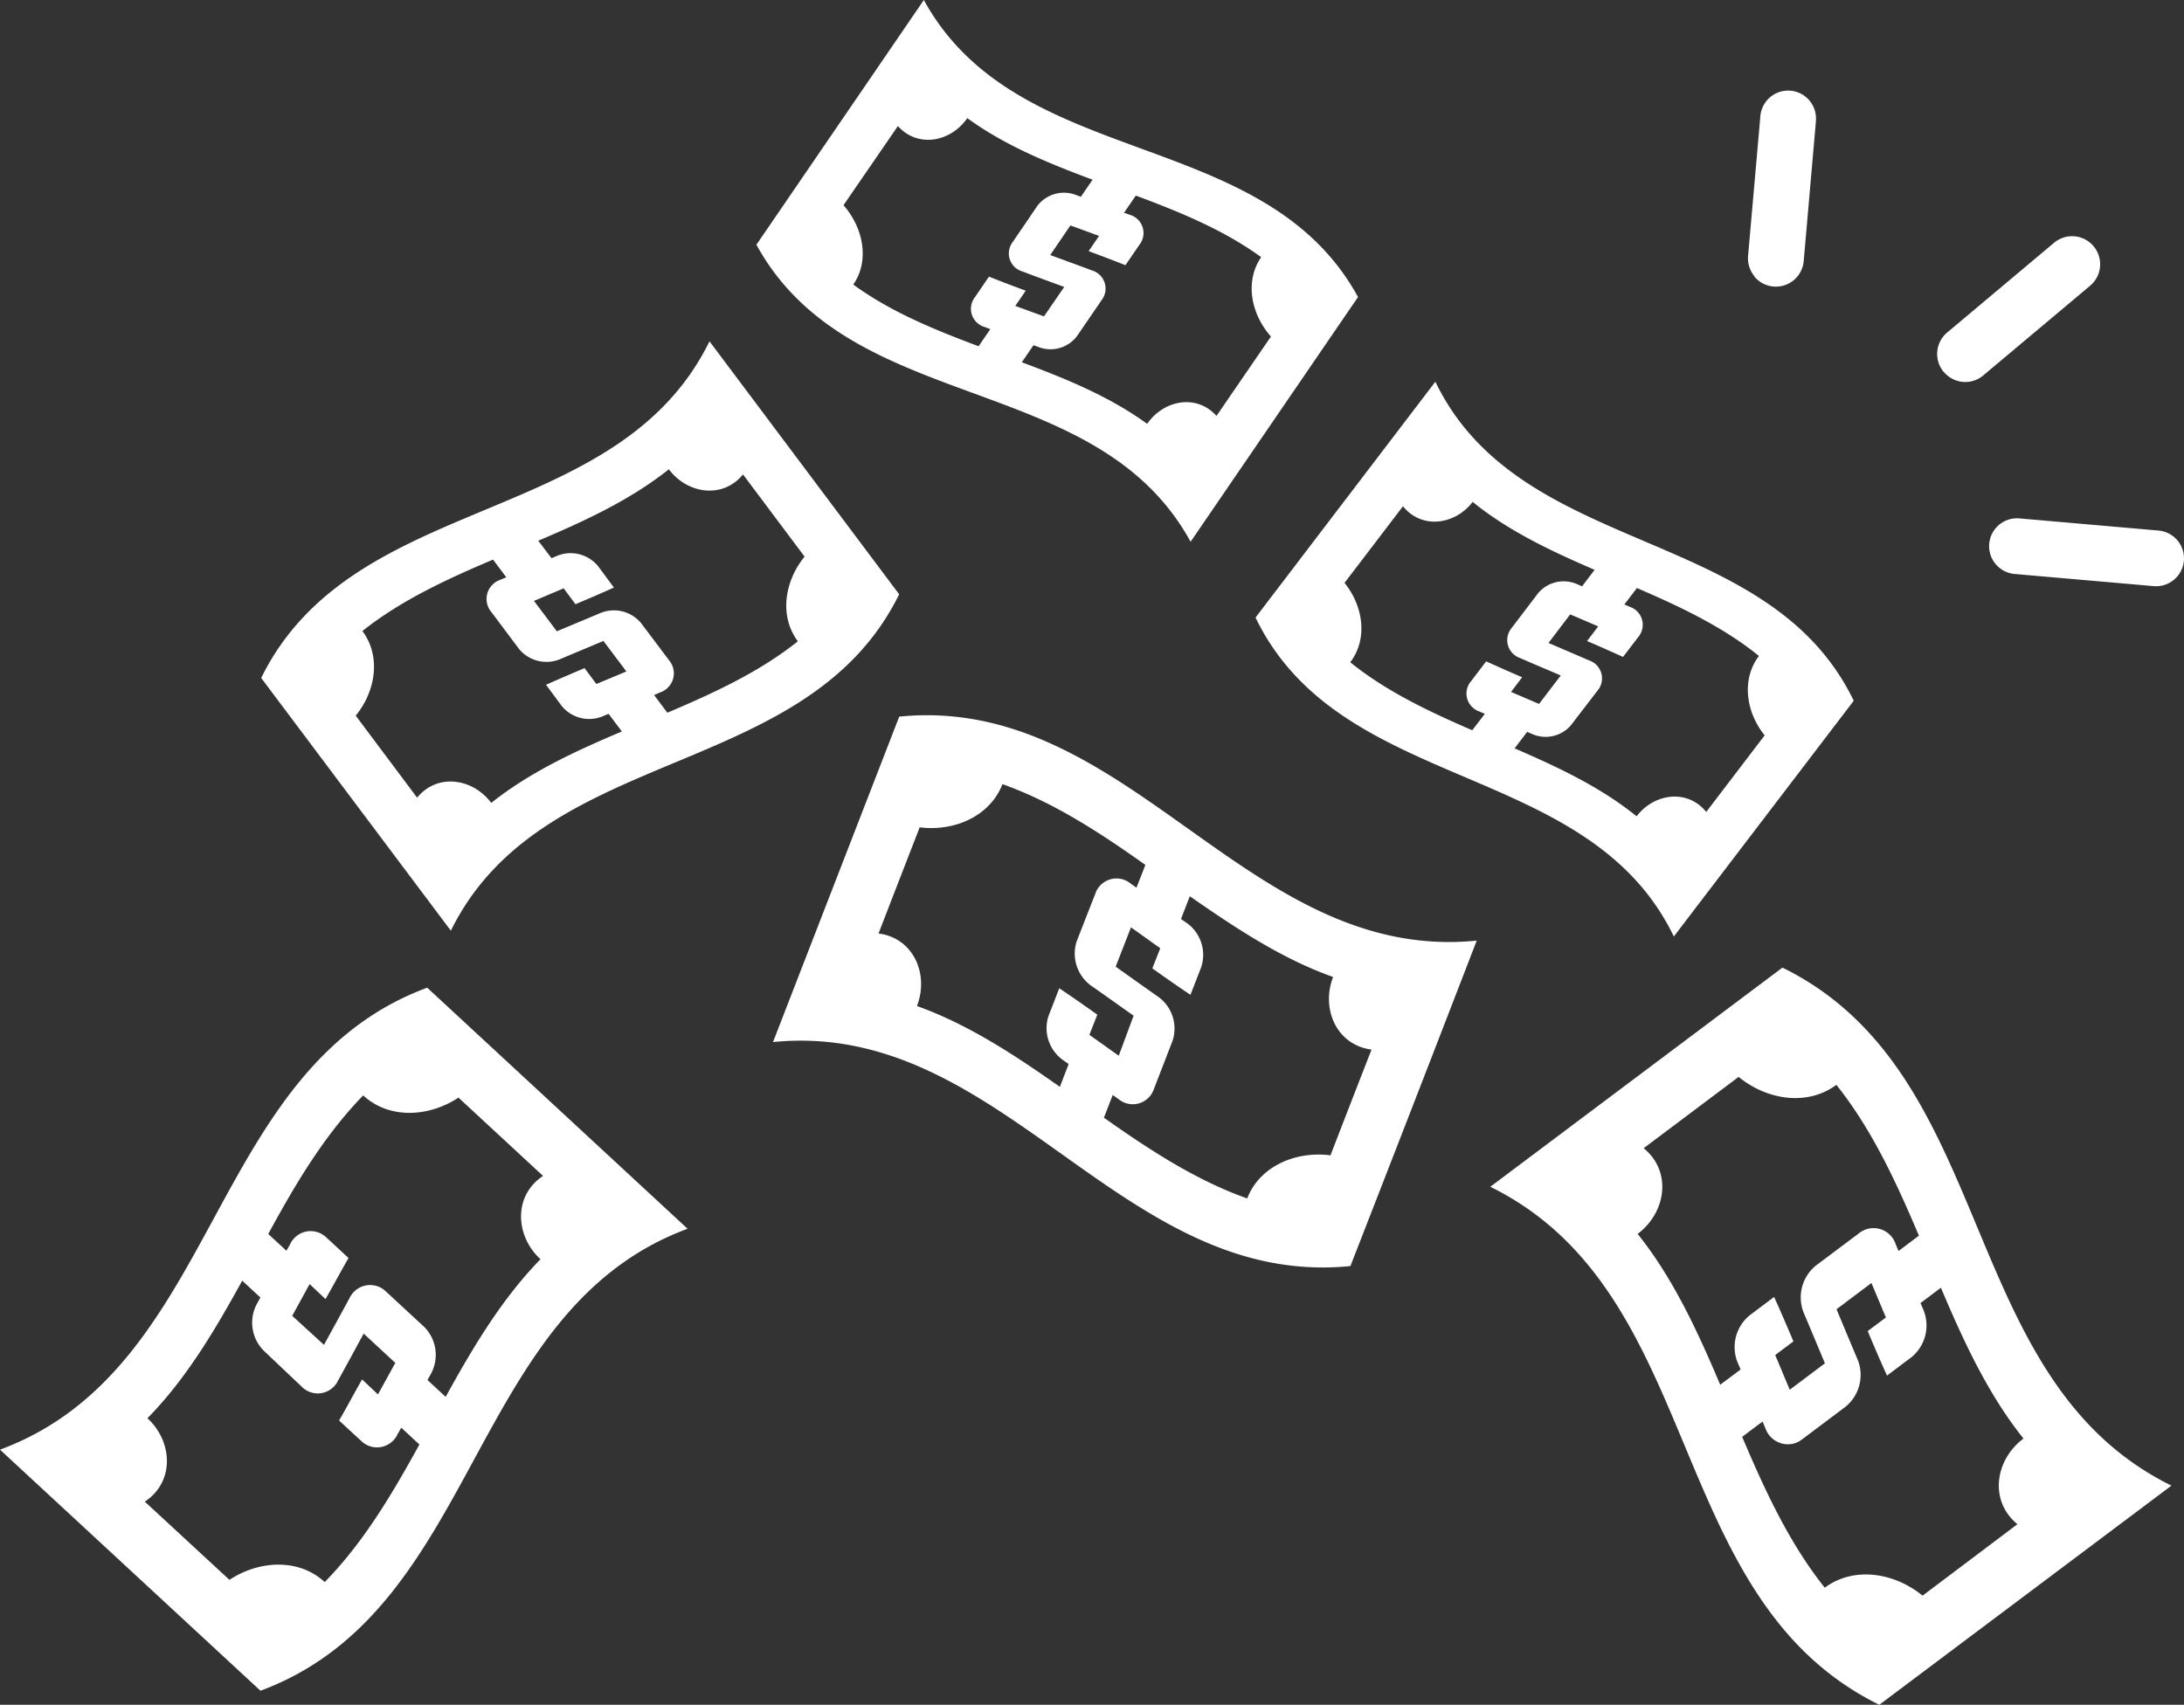 <?xml version="1.0" encoding="UTF-8"?> <svg xmlns="http://www.w3.org/2000/svg" viewBox="0 0 275.1 214.77"><rect x="0" y="0" width="275.1" height="214.77" fill="#333333" stroke="none"/><path d="M95.28,30.83c11.9,21.73,42.79,15.7,54.69,37.42l21.09-30.83C159.16,15.7,128.27,21.72,116.37,0Zm39.55-2.43,3.61,1.32-1.31,1.92q2.34.86,4.63,1.77l1.79-2.61a2.38,2.38,0,0,0-.45-3.34,2.24,2.24,0,0,0-.77-.39l-.74-.27,1.48-2.16c5.6,2.09,11.1,4.34,15.79,7.76-2.09,3.05-1.29,7.15,1.23,10l-6.86,10c-2.51-2.82-6.67-2-8.73,1-4.69-3.42-10.18-5.67-15.79-7.76l1.47-2.15.74.27a4.18,4.18,0,0,0,4.74-1.42l3.11-4.54a2.38,2.38,0,0,0-.45-3.34,2.43,2.43,0,0,0-.77-.39c-1.75-.66-3.5-1.29-5.26-1.94ZM113.1,15.88c2.52,2.81,6.68,2,8.74-1,4.69,3.42,10.18,5.67,15.78,7.76l-1.47,2.15-.73-.27a4.21,4.21,0,0,0-4.75,1.41l-3.1,4.55a2.36,2.36,0,0,0,1.22,3.72c1.74.66,3.5,1.3,5.26,1.95l-2.55,3.71-3.61-1.32,1.31-1.92c-1.55-.57-3.1-1.16-4.63-1.77l-1.78,2.61a2.38,2.38,0,0,0,.45,3.34,2.43,2.43,0,0,0,.77.39l.73.27-1.47,2.16c-5.6-2.09-11.1-4.35-15.79-7.77,2.08-3,1.28-7.14-1.23-10Z" fill="#fff"></path><path d="M53.81,124.43c-27.78,10.3-26,47.9-53.81,58.2L32.81,213c27.78-10.3,26-47.9,53.8-58.2Zm-4,47.24-2.2,4-2-1.89c-1,1.74-1.91,3.48-2.9,5.18l2.78,2.56a2.84,2.84,0,0,0,4,0,2.61,2.61,0,0,0,.59-.84c.16-.27.31-.54.46-.82l2.29,2.12c-3.45,6.27-7.07,12.38-11.93,17.33-3.24-3-8.23-2.76-12-.28l-10.66-9.85c3.77-2.49,3.54-7.55.33-10.51,4.87-4.95,8.49-11.06,11.94-17.33l2.29,2.12c-.14.27-.3.54-.45.82a5,5,0,0,0,.85,5.86L38,174.69a2.83,2.83,0,0,0,4,.05,3,3,0,0,0,.6-.85c1.08-1.95,2.14-3.92,3.21-5.88l3.95,3.66Zm18.6-23.53c-3.77,2.48-3.53,7.55-.33,10.5-4.87,5-8.49,11.06-11.94,17.34l-2.29-2.12.45-.82a5,5,0,0,0-.85-5.86l-4.83-4.47a2.85,2.85,0,0,0-4,0,2.8,2.8,0,0,0-.6.84c-1.08,2-2.14,3.92-3.21,5.88l-4-3.66,2.19-4,2,1.89c1-1.74,1.92-3.47,2.9-5.17-.92-.86-1.84-1.72-2.77-2.57a2.84,2.84,0,0,0-4,0,2.61,2.61,0,0,0-.59.84c-.16.27-.3.54-.46.81l-2.29-2.11C37.26,149.07,40.88,143,45.75,138c3.23,3,8.22,2.77,12,.28l10.65,9.86Z" fill="#fff"></path><path d="M158.15,77.8c10.77,22.3,41.92,17.88,52.69,40.18l22.66-29.7C222.73,66,191.57,70.4,180.8,48.09Zm39.63-.4,3.53,1.51c-.46.62-.93,1.23-1.4,1.85,1.52.65,3,1.31,4.53,2l1.92-2.51a2.39,2.39,0,0,0-.28-3.36,2.66,2.66,0,0,0-.75-.43l-.72-.31,1.58-2.07c5.49,2.37,10.86,4.9,15.37,8.56-2.23,2.93-1.65,7.07.72,10l-7.36,9.65c-2.37-2.94-6.56-2.35-8.77.55-4.51-3.66-9.88-6.19-15.37-8.56.53-.69,1.06-1.38,1.58-2.08l.72.31a4.2,4.2,0,0,0,4.81-1.16L201.23,87a2.39,2.39,0,0,0-.28-3.36,2.44,2.44,0,0,0-.75-.43L195.05,81l2.72-3.58ZM176.72,63.78c2.37,2.94,6.56,2.35,8.78-.55,4.5,3.66,9.87,6.19,15.36,8.56l-1.58,2.08-.72-.32a4.22,4.22,0,0,0-4.81,1.17l-3.33,4.38a2.38,2.38,0,0,0,.28,3.36,2.33,2.33,0,0,0,.75.43c1.7.75,3.43,1.47,5.15,2.21-.92,1.19-1.83,2.39-2.74,3.58l-3.53-1.51c.47-.62.94-1.23,1.4-1.85-1.52-.65-3-1.31-4.53-2l-1.92,2.52a2.37,2.37,0,0,0,.29,3.35,2.21,2.21,0,0,0,.74.43l.72.31L185.45,92c-5.49-2.38-10.86-4.91-15.37-8.57,2.24-2.93,1.65-7.06-.72-10Z" fill="#fff"></path><path d="M187.72,149.51c27.36,13.47,21.61,51.79,49,65.26l36.8-27.61c-27.37-13.47-21.61-51.79-49-65.26Zm48,12.1,1.83,4.37-2.29,1.71c.79,1.89,1.59,3.76,2.43,5.61l3.11-2.34a5.17,5.17,0,0,0,1.49-5.91l-.38-.89,2.57-1.93c2.87,6.79,5.94,13.42,10.4,19-3.59,2.69-4.36,7.85-.76,10.79l-11.95,9c-3.6-2.94-8.69-3.7-12.32-1-4.46-5.59-7.53-12.23-10.4-19,.85-.65,1.71-1.29,2.57-1.93.12.3.25.59.37.89a3,3,0,0,0,3.73,1.83,3.27,3.27,0,0,0,.93-.52l5.42-4.07A5.18,5.18,0,0,0,234,171.3c-.9-2.11-1.78-4.24-2.67-6.36l4.43-3.33ZM219,135.67c3.6,2.94,8.68,3.7,12.31,1,4.46,5.58,7.53,12.22,10.4,19l-2.56,1.93c-.13-.3-.26-.59-.38-.89a2.93,2.93,0,0,0-4.65-1.31l-5.43,4.07a5.18,5.18,0,0,0-1.49,5.92c.9,2.11,1.78,4.24,2.67,6.36l-4.43,3.33-1.83-4.37,2.29-1.72c-.79-1.88-1.59-3.75-2.43-5.6l-3.11,2.34a5.17,5.17,0,0,0-1.49,5.91c.13.3.26.59.38.89l-2.57,1.92c-2.87-6.78-5.93-13.42-10.4-19,3.59-2.7,4.36-7.85.76-10.8Z" fill="#fff"></path><path d="M89.37,43C77.72,66.71,44.56,61.73,32.9,85.41l23.89,31.84c11.66-23.67,44.82-18.7,56.47-42.38ZM78.9,84.59l-3.78,1.58-1.49-2c-1.62.69-3.24,1.38-4.85,2.1l2,2.7a4.47,4.47,0,0,0,5.11,1.28l.77-.32,1.67,2.22c-5.87,2.48-11.61,5.14-16.45,9-2.33-3.11-6.79-3.78-9.34-.66L44.81,90.16c2.54-3.11,3.2-7.51.84-10.66,4.84-3.86,10.59-6.51,16.45-9,.56.74,1.12,1.48,1.67,2.23l-.77.32a2.55,2.55,0,0,0-1.58,3.22,2.48,2.48,0,0,0,.45.81c1.18,1.56,2.35,3.13,3.52,4.69a4.48,4.48,0,0,0,5.12,1.29c1.83-.78,3.67-1.54,5.5-2.31l2.89,3.84Zm22.45-14.47c-2.55,3.12-3.21,7.52-.85,10.67-4.83,3.86-10.58,6.51-16.44,9l-1.67-2.23.76-.33A2.54,2.54,0,0,0,84.74,84a2.75,2.75,0,0,0-.45-.8l-3.53-4.69a4.46,4.46,0,0,0-5.11-1.29c-1.83.78-3.68,1.54-5.51,2.31L67.26,75.7,71,74.12l1.49,2c1.62-.69,3.25-1.38,4.84-2.1l-2-2.7A4.48,4.48,0,0,0,70.23,70l-.76.32L67.8,68.12c5.87-2.49,11.61-5.14,16.45-9,2.33,3.11,6.79,3.77,9.34.65l7.76,10.36Z" fill="#fff"></path><path d="M97.37,131.28c29-2.9,43.72,31.12,72.73,28.22q8-20.5,15.91-41c-29,2.9-43.72-31.11-72.74-28.22Zm45.09-14.45,3.69,2.63-1,2.54c1.59,1.13,3.19,2.25,4.8,3.33l1.35-3.47a4.94,4.94,0,0,0-1.78-5.56l-.76-.52,1.11-2.87c5.76,4,11.6,7.89,18.05,10.17-1.55,4,.43,8.58,4.84,9.15q-2.6,6.66-5.17,13.32c-4.41-.57-8.93,1.39-10.49,5.43-6.45-2.28-12.29-6.11-18.05-10.17l1.11-2.86.75.53a2.8,2.8,0,0,0,3.94-.39,3,3,0,0,0,.5-.9l2.34-6.05a4.93,4.93,0,0,0-1.78-5.55c-1.8-1.26-3.59-2.54-5.38-3.81Zm-26.68-12.61c4.41.58,8.92-1.38,10.49-5.43,6.44,2.28,12.29,6.12,18,10.17-.38,1-.74,1.91-1.12,2.87l-.75-.53a2.8,2.8,0,0,0-3.94.4,2.59,2.59,0,0,0-.49.89c-.79,2-1.57,4-2.35,6a5,5,0,0,0,1.78,5.56c1.8,1.25,3.59,2.54,5.39,3.81L140.92,133l-3.7-2.63c.34-.85.67-1.7,1-2.54q-2.39-1.71-4.79-3.33l-1.35,3.47a4.93,4.93,0,0,0,1.78,5.55l.75.53-1.11,2.87c-5.76-4.06-11.6-7.89-18-10.18,1.55-4-.43-8.57-4.84-9.14q2.58-6.67,5.17-13.33Z" fill="#fff"></path><path d="M244.85,46.88a3.53,3.53,0,0,1,.43-5h0l13.46-11.3A3.51,3.51,0,1,1,263.27,36h0l-13.46,11.3a3.51,3.51,0,0,1-4.95-.43Z" fill="#fff"></path><path d="M221,34.81a3.53,3.53,0,0,1-.81-2.57l1.54-17.5a3.51,3.51,0,1,1,7,.51s0,.07,0,.1l-1.53,17.51a3.52,3.52,0,0,1-6.2,2Z" fill="#fff"></path><path d="M251.38,71.07a3.51,3.51,0,0,1,3-5.76l17.51,1.53a3.51,3.51,0,1,1-.61,7h0l-17.51-1.53A3.53,3.53,0,0,1,251.38,71.07Z" fill="#fff"></path></svg> 